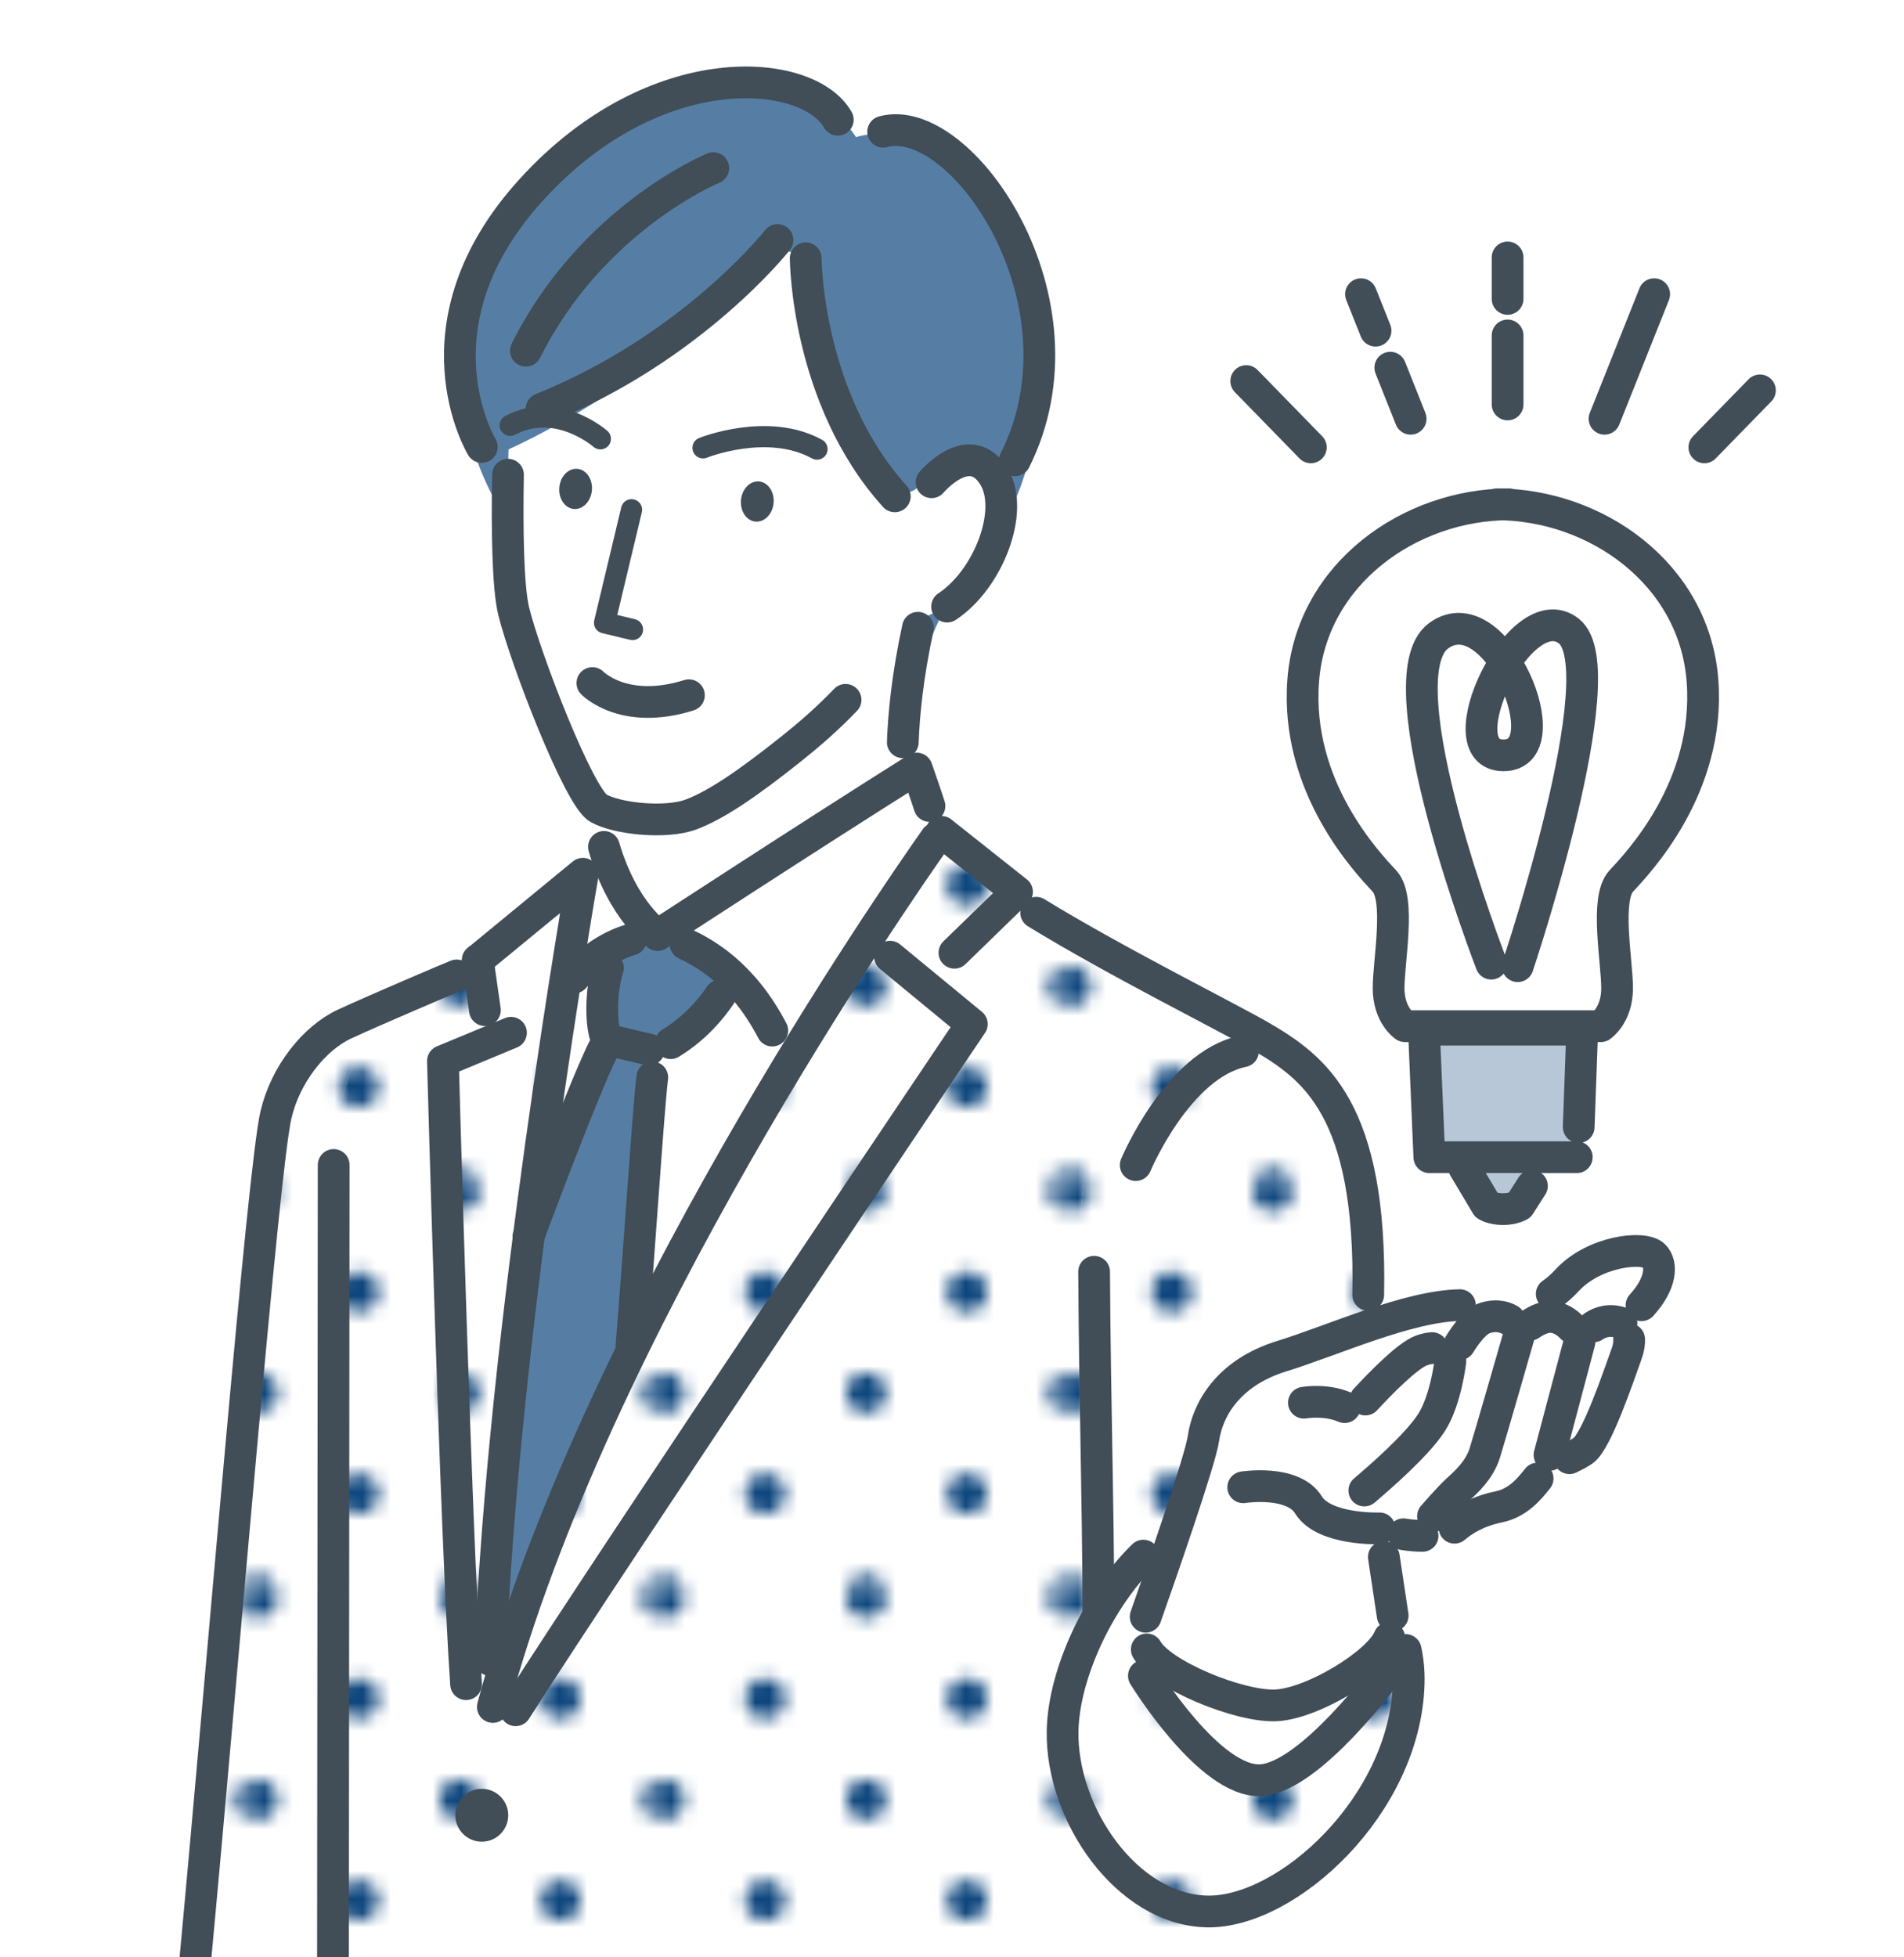 <?xml version="1.0" encoding="UTF-8"?><svg id="b" xmlns="http://www.w3.org/2000/svg" width="135.799" height="139.572" xmlns:xlink="http://www.w3.org/1999/xlink" viewBox="0 0 135.799 139.572"><defs><style>.f,.g,.h{fill:none;}.f,.i,.j,.k,.l,.m,.n{stroke-width:0px;}.o{clip-path:url(#d);}.g{stroke-width:2.263px;}.g,.h{stroke:#414d57;stroke-linecap:round;stroke-linejoin:round;}.h{stroke-width:1.509px;}.i{fill:#567ea4;}.j{fill:#0e467d;}.k{fill:#414d57;}.l{fill:#b7c7d8;}.m{fill:#fff;}.n{fill:url(#e);}</style><clipPath id="d"><rect class="f" width="135.799" height="139.572"/></clipPath><pattern id="e" x="0" y="0" width="28.8" height="28.801" patternTransform="translate(-967.63 1418.917)" patternUnits="userSpaceOnUse" viewBox="0 0 28.8 28.801"><rect class="f" x="0" width="28.8" height="28.801"/><path class="j" d="m28.8,30.24c.795,0,1.439-.645,1.439-1.439s-.644-1.439-1.439-1.439-1.44.645-1.44,1.439.645,1.439,1.44,1.439Z"/><path class="j" d="m14.399,30.24c.795,0,1.441-.645,1.441-1.439s-.646-1.439-1.441-1.439-1.439.645-1.439,1.439.643,1.439,1.439,1.439Z"/><path class="j" d="m28.8,15.842c.795,0,1.439-.646,1.439-1.441s-.644-1.44-1.439-1.44-1.44.645-1.44,1.44.645,1.441,1.44,1.441Z"/><path class="j" d="m14.399,15.842c.795,0,1.441-.646,1.441-1.441s-.646-1.44-1.441-1.44-1.439.645-1.439,1.44.643,1.441,1.439,1.441Z"/><path class="j" d="m7.199,23.041c.795,0,1.44-.645,1.44-1.439s-.646-1.441-1.44-1.441-1.439.645-1.439,1.441.644,1.439,1.439,1.439Z"/><path class="j" d="m21.6,23.041c.795,0,1.44-.645,1.44-1.439s-.645-1.441-1.44-1.441-1.44.645-1.44,1.441.645,1.439,1.44,1.439Z"/><path class="j" d="m7.199,8.641c.795,0,1.44-.645,1.44-1.44s-.646-1.441-1.44-1.441-1.439.645-1.439,1.441.644,1.44,1.439,1.44Z"/><path class="j" d="m21.6,8.641c.795,0,1.44-.645,1.44-1.44s-.645-1.441-1.44-1.441-1.44.645-1.44,1.441.645,1.44,1.44,1.44Z"/><path class="j" d="m0,30.24c.795,0,1.439-.645,1.439-1.439S.795,27.361,0,27.361s-1.44.645-1.44,1.439S-.796,30.24,0,30.24Z"/><path class="j" d="m0,15.842c.795,0,1.439-.646,1.439-1.441S.795,12.961,0,12.961s-1.44.645-1.44,1.44S-.796,15.842,0,15.842Z"/><path class="j" d="m28.8,1.44c.795,0,1.439-.645,1.439-1.439s-.644-1.439-1.439-1.439S27.359-.795,27.359,0s.645,1.439,1.44,1.439Z"/><path class="j" d="m14.399,1.44C15.194,1.44,15.84.795,15.84,0s-.646-1.439-1.441-1.439S12.96-.795,12.96,0s.643,1.439,1.439,1.439Z"/><path class="j" d="m0,1.44C.795,1.44,1.439.795,1.439,0S.795-1.439,0-1.439-1.44-.795-1.44,0-.796,1.44,0,1.44Z"/></pattern></defs><g id="c"><g class="o"><path class="m" d="m12.383,157.674s6.643-72.372,7.511-77.829c.538-3.38,4.187-7.794,6.14-7.701,1.953.093,1.085,5.581.961,12.031-.124,6.45.085,73.5.085,73.5h-14.698Z"/><path class="n" d="m12.383,157.674s6.643-72.372,7.511-77.829c.538-3.38,4.187-7.794,6.14-7.701,1.953.093,1.085,5.581.961,12.031-.124,6.45.085,73.5.085,73.5h-14.698Z"/><path class="i" d="m64.821,50.165s-22.417-11.16-29.04-13.656c0,0-7.703-11.658,1.151-22.39,5.352-6.486,18.791-12.341,24.124-4.341,0,0,5.415-1.807,9.995,4.083,4.579,5.89,3.876,19.663-.096,24.089-4.341,4.837-6.133,12.215-6.133,12.215Z"/><path class="m" d="m45.033,66.917l-.628-20.352,20.42-6.472-.628,26.824s-6.707,15.902-19.164,0Z"/><path class="m" d="m36.472,26.711s-.702,13.396.178,16.912c.879,3.516,4.656,13.219,6.023,14,1.367.781,4.851,1.114,6.609.456,1.758-.659,3.95-2.128,7.163-4.688,3.213-2.56,7.094-6.255,8.117-10.479,1.073-4.428,1.106-13.646,1.106-13.646,0,0-1.608-7.09-6.287-9.993-5.592-3.469-14.946-2.218-22.684,7.073"/><path class="m" d="m63.081,44.651c7.442-.744,8.976-7.268,7.826-10.645-1.15-3.377-6.23,1.098-6.23,1.098l-1.596,9.546Z"/><path class="m" d="m29.537,71.329c10.119-3.008,13.538-10.94,13.538-10.94,1.367,4.649,3.829,6.29,3.829,6.29l18.479-11.877s2.716,11.877,13.245,15.843c0,0-17.836,53.33-39.656,53.33s-9.435-52.646-9.435-52.646Z"/><path class="i" d="m47.864,67.034c-1.743-.205-4.318.593-4.318.593,0,0-.964,4.586-.194,6.278,0,0-11.076,26.46-10.358,35.998.315,4.185,4.893,18.036,5.929,15.964,1.846-3.692,7.916-51.141,7.916-51.141,3.795-1.743,5.333-5.23,5.333-5.23,0,0-2.564-2.256-4.307-2.461Z"/><path class="m" d="m89.19,73.2c-16.717-6.461-22.044-13.881-22.044-13.881,0,0-13.008,17.553-18.751,29.039-4.496,8.991-10.488,21.437-13.292,31.972,1.888-24.21,6.317-58.177,6.317-58.177,0,0-5.196,5.88-10.803,7.521-5.606,1.641-6.817,11.573-6.817,11.573l-.068,76.427h62.698s2.836-84.549,2.76-84.474Z"/><path class="n" d="m89.19,73.2c-16.717-6.461-22.044-13.881-22.044-13.881,0,0-13.008,17.553-18.751,29.039-4.496,8.991-10.488,21.437-13.292,31.972,1.888-24.21,6.317-58.177,6.317-58.177,0,0-5.196,5.88-10.803,7.521-5.606,1.641-6.817,11.573-6.817,11.573l-.068,76.427h62.698s2.836-84.549,2.76-84.474Z"/><path class="k" d="m39.891,34.76c-.069.79.395,1.477,1.037,1.533.642.056,1.219-.539,1.288-1.329s-.395-1.477-1.037-1.533c-.642-.056-1.219.539-1.288,1.329Z"/><path class="k" d="m55.174,35.864c-.069.79-.646,1.385-1.288,1.329-.642-.056-1.107-.742-1.037-1.533.069-.79.646-1.385,1.288-1.329.642.056,1.107.742,1.038,1.533Z"/><path class="i" d="m66.957,18.698c-2.295-6.76-14.472-12.26-24.806-4.589-10.109,7.504-6.621,18.27-6.621,18.27,8.924-3.911,17.234-11.197,21.367-15.164.752,5.71,2.926,17.89,7.781,17.89,2.332,0,4.574-9.648,2.28-16.407Z"/><circle class="k" cx="34.362" cy="129.44" r="1.886"/><path class="g" d="m64.391,52.927c.069-1.974.335-4.718,1.077-8.163"/><path class="g" d="m36.231,33.849c-.065,3.789-.021,8.017.418,9.775.879,3.516,4.656,13.219,6.023,14,1.367.781,4.851,1.114,6.609.456,1.758-.659,3.95-2.128,7.163-4.688,1.257-1.001,2.615-2.176,3.865-3.488"/><path class="g" d="m66.442,34.387s2.734-3.255,4.466-.38c1.451,2.41-.395,7.288-3.359,9.249"/><path class="g" d="m43.075,60.389c1.367,4.649,3.829,6.29,3.829,6.29,0,0,10.789-7.04,18.479-11.877,0,0,.733,2.095.909,2.67"/><path class="g" d="m37.686,88.186s4-10.791,5.488-13.674"/><path class="g" d="m46.523,76.826c-.273,2.116-1.024,13.685-1.489,19.174"/><path class="g" d="m46.287,74.84l-3.011-.708c-.421-.927-.474-3.342.084-5.109"/><path class="g" d="m51.366,70.982c-.666.983-1.811,2.354-3.533,3.402"/><path class="g" d="m34.965,118.37c.868-23.318,6.606-56.066,6.606-56.066l-7.492,6.161"/><path class="g" d="m32.571,69.553c-.273.1-5.836,2.468-7.989,3.465-2.153.997-4.223,3.568-4.902,6.484-.919,3.95-3.834,39.781-5.787,60.616"/><path class="g" d="m36.445,73.643l-4.855,2.017s.931,34.081,1.651,44.432"/><path class="g" d="m45.001,66.996c-1.167.356-2.694,1.111-4.057,2.71"/><path class="g" d="m55.081,73.488c-2.14-4.093-4.86-5.534-6.189-6.173"/><path class="g" d="m63.479,68.218l5.834,4.805s-25.302,37.581-32.538,48.93"/><polyline class="g" points="68.073 67.938 72.538 63.597 67.146 59.319"/><polyline class="h" points="45.044 36.349 43.117 44.409 45.112 44.889"/><path class="h" d="m42.82,31.291s-3.083-2.725-6.432-.963"/><path class="h" d="m50.142,31.934s4.603-1.854,8.13.09"/><path class="g" d="m34.365,31.872s-5.286-8.686,3.559-18.374c8.844-9.687,19.721-8.682,21.829-4.961"/><path class="g" d="m72.388,32.823c5.67-11.335-3.857-24.968-9.4-23.428"/><path class="g" d="m57.465,18.418s.03,9.972,6.355,16.974"/><path class="g" d="m50.873,11.99s-8.628,3.525-13.365,13.019"/><path class="g" d="m55.453,17.116s-6.032,7.696-16.823,12.037"/><path class="g" d="m42.251,48.707s2.233,2.326,6.884.868"/><path class="m" d="m95.591,127.112c5.933-15.715,2.352-37.48.461-45.549-1.89-8.069-12.022-13.908-17.186-2.99-5.164,10.918,2.513,33.222-1.433,42.986-3.946,9.764,16.355,10.329,18.158,5.554Z"/><path class="n" d="m95.591,127.112c5.933-15.715,2.352-37.48.461-45.549-1.89-8.069-12.022-13.908-17.186-2.99-5.164,10.918,2.513,33.222-1.433,42.986-3.946,9.764,16.355,10.329,18.158,5.554Z"/><path class="g" d="m78.035,90.685c.047,9.535.396,20.529.283,27.445"/><path class="g" d="m81.004,83.079s2.994-7.158,7.648-8.117"/><path class="m" d="m85.759,108.642c-4.589.248-9.922,8.806-10.046,14.76-.124,5.953,4.589,12.775,10.295,12.899,5.705.124,14.139-7.566,14.388-16.248.248-8.682-10.046-11.659-14.636-11.411Z"/><path class="n" d="m85.759,108.642c-4.589.248-9.922,8.806-10.046,14.76-.124,5.953,4.589,12.775,10.295,12.899,5.705.124,14.139-7.566,14.388-16.248.248-8.682-10.046-11.659-14.636-11.411Z"/><path class="m" d="m98.392,108.983l1.023,6.791s-2.202,10.791-9.458,11.163c-7.256.372-8.682-10.419-8.682-10.419,0,0,4.279-12,4.558-13.953.279-1.953,1.674-4.651,5.581-5.86,3.907-1.209,9.587-3.845,13.302-3.628,3.721.217,5.28.138,7.07-1.798,1.891-2.047,5.442-2.481,6.186-1.736.744.744.465,2.744-2.326,4.791,0,0,.93.651.372,2.186s-2.14,6.279-3.116,6.93c-.977.651-2.465,1.07-3.023,1.721-.558.651-1.395,1.953-2.977,2.279-1.581.326-2.558.977-3.163,1.488-.605.512-2.512.977-5.349.046Z"/><path class="g" d="m81.549,110.924c-3.099,2.999-5.676,8.361-5.761,12.478-.124,5.953,4.589,12.775,10.295,12.899,5.705.124,14.14-7.566,14.388-16.248.024-.854-.053-1.652-.217-2.398"/><path class="g" d="m99.084,116.783c-.733,1.823-5.467,4.697-8.072,4.821-2.605.124-8.211-2.175-9.22-3.99"/><line class="g" x1="98.7" y1="111.023" x2="99.329" y2="115.201"/><path class="g" d="m101.462,109.517c-.41.002-.867-.032-1.367-.113"/><path class="g" d="m109.669,105.426c-.556.69-1.372,1.735-2.765,2.022-1.581.326-2.558.977-3.163,1.488"/><path class="g" d="m116.196,95.498c.013.283-.031.622-.176,1.021-.558,1.535-2.14,6.279-3.116,6.93-.29.194-.626.367-.969.531"/><path class="g" d="m110.674,92.263c.376-.257.739-.58,1.113-.985,1.891-2.047,5.442-2.481,6.186-1.736.589.589.537,1.967-.897,3.531"/><path class="g" d="m81.712,115.286c1.097-3.112,3.898-11.153,4.122-12.721.279-1.953,1.674-4.651,5.581-5.86,3.705-1.147,9.005-3.576,12.711-3.639"/><path class="g" d="m113.667,94.577c.492-.326,1.156-.528,1.981-.244"/><path class="g" d="m109.137,94.456c.45-.31,1.039-.605,1.597-.543.558.062,1.039.388,1.38.756"/><path class="g" d="m104.105,95.852c.48-.773,1.161-1.673,1.822-1.877.663-.204,1.28-.128,1.732.135"/><path class="g" d="m97.384,99.797c1.093-1.18,3.003-3.132,3.986-3.495.292-.108.55-.161.776-.174"/><path class="g" d="m92.997,100.022s1.532-.274,2.908.316"/><line class="g" x1="112.656" y1="95.681" x2="110.516" y2="103.743"/><path class="g" d="m108.377,95.092s-2.109,7.349-2.481,8.527c-.372,1.178-1.271,2.015-1.891,2.574-.62.558-1.798,1.922-1.798,1.922"/><path class="g" d="m103.447,97.045s-.31,2.76-1.333,4.372c-1.023,1.612-3.752,3.969-4.806,4.868"/><path class="g" d="m98.392,108.983s-3.953.14-5.07-1.674c-1.116-1.814-4.651-1.256-4.651-1.256"/><path class="g" d="m81.586,119.495s4.713,7.69,8.372,7.442c3.527-.239,8.93-7.628,8.93-7.628"/><line class="g" x1="34.078" y1="68.465" x2="34.585" y2="72.031"/><path class="g" d="m73.903,65.085c5.7,3.495,13.718,7.481,16,8.806,3.845,2.233,7.938,5.209,7.683,18.441"/><path class="g" d="m35.151,121.718c7.108-26.698,28.685-57.822,31.594-61.941"/><line class="g" x1="23.798" y1="83.07" x2="23.734" y2="155.441"/></g><line class="g" x1="107.526" y1="23.919" x2="107.526" y2="28.841"/><line class="g" x1="107.526" y1="18.356" x2="107.526" y2="21.314"/><line class="g" x1="99.16" y1="26.218" x2="100.612" y2="29.86"/><line class="g" x1="97.07" y1="20.977" x2="98.108" y2="23.579"/><line class="g" x1="88.884" y1="27.173" x2="93.493" y2="31.899"/><line class="g" x1="117.982" y1="20.977" x2="114.44" y2="29.86"/><polyline class="g" points="125.524 27.835 124.516 28.868 122.934 30.49 121.56 31.899"/><path class="m" d="m100.198,73.174s-1.16-.773-1.16-2.706.87-6.379-.29-7.636c-1.16-1.256-6.379-6.669-5.799-14.305.58-7.636,7.636-12.565,14.691-12.565h-.905c7.056,0,14.111,4.929,14.691,12.565.58,7.636-4.639,13.048-5.799,14.305-1.16,1.256-.29,5.703-.29,7.636s-1.16,2.706-1.16,2.706h-13.98Z"/><path class="g" d="m100.198,73.174s-1.16-.773-1.16-2.706.87-6.379-.29-7.636c-1.16-1.256-6.379-6.669-5.799-14.305.58-7.636,7.636-12.565,14.691-12.565h-.905c7.056,0,14.111,4.929,14.691,12.565.58,7.636-4.639,13.048-5.799,14.305-1.16,1.256-.29,5.703-.29,7.636s-1.16,2.706-1.16,2.706h-13.98Z"/><polygon class="l" points="101.542 73.425 101.93 82.515 112.446 82.515 112.835 73.425 101.542 73.425"/><path class="l" d="m109.971,82.515l-1.606,2.694s-.423.268-1.187.268-1.167-.268-1.167-.268l-1.606-2.694h5.566"/><path class="g" d="m109.262,84.565l-.881,1.385s-.423.268-1.187.268-1.167-.268-1.167-.268l-1.606-2.694"/><polyline class="g" points="112.597 80.366 112.85 73.425 101.557 73.425 101.946 82.515 112.462 82.515"/><path class="g" d="m106.361,68.714s-7.864-20.315-3.772-23.366c4.092-3.051,8.942,8.512,4.646,8.512s1.212-11.581,4.663-8.858c3.451,2.723-3.651,23.893-3.651,23.893"/></g></svg>